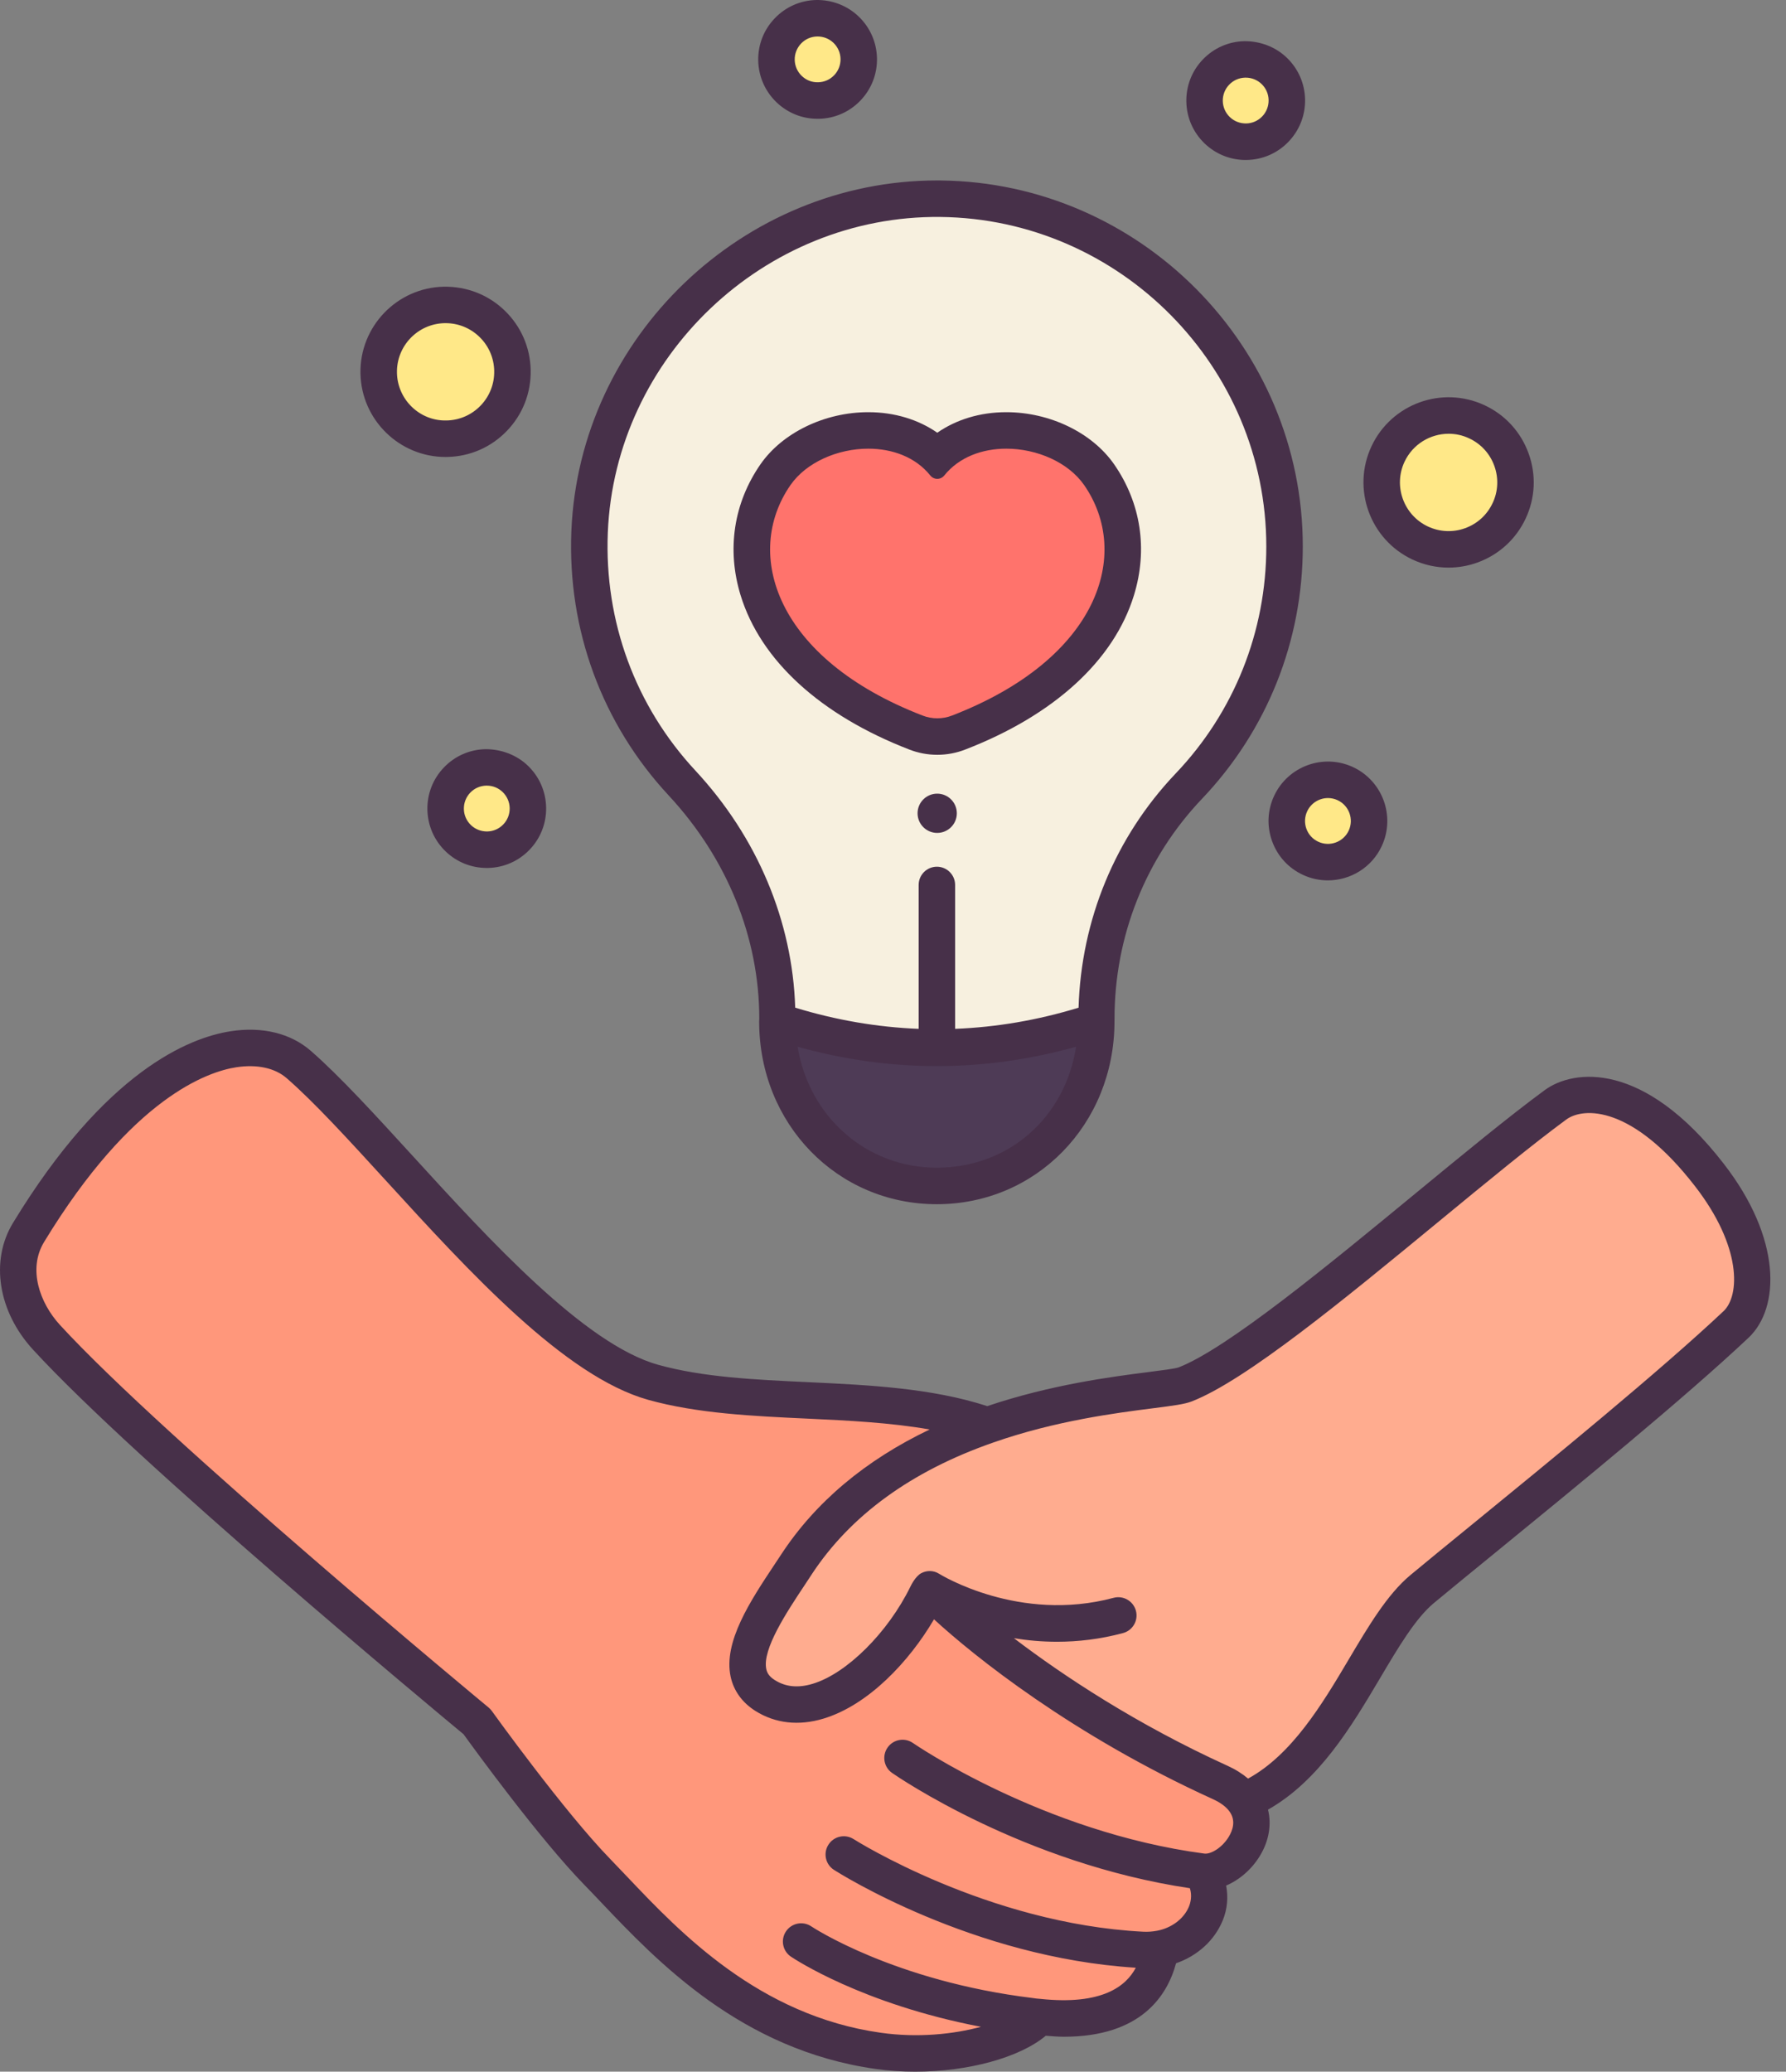 <svg xmlns="http://www.w3.org/2000/svg" width="69" height="80" viewBox="0 0 69 80" fill="none"><rect x="0" y="0" width="69" height="80" fill="#808080" stroke="none"/><g clip-path="url(#clip0_524_14952)"><path d="M36.398 7.674C29.197 7.602 23.134 13.344 22.839 20.539C22.689 24.29 24.07 27.721 26.414 30.242C28.725 32.73 30.095 36.046 30.095 39.443L30.283 40.133C34.387 42.809 37.733 43.141 41.839 40.468L42.413 39.448C42.413 36.108 43.684 32.782 45.989 30.36C48.281 27.957 49.689 24.691 49.689 21.102C49.689 13.736 43.751 7.753 36.398 7.674Z" fill="#F7F0DF"></path><path d="M36.252 40.468C34.203 40.468 32.143 40.124 30.094 39.443C30.094 42.972 32.73 45.797 36.252 45.797C39.78 45.797 42.41 42.974 42.411 39.447C40.357 40.128 38.308 40.468 36.252 40.468Z" fill="#4E3B56"></path><path d="M35.936 17.82C36.079 18.003 36.348 18.003 36.49 17.82C37.969 15.914 41.422 16.401 42.676 18.204C44.774 21.23 43.323 25.843 36.867 28.339C36.449 28.503 35.978 28.503 35.56 28.339C29.104 25.843 27.653 21.229 29.751 18.204C31.004 16.401 34.458 15.914 35.936 17.82Z" fill="#FF736C"></path><path d="M35.904 61.369C34.72 63.976 31.712 66.83 29.562 65.477C27.921 64.448 29.626 62.158 30.767 60.417C32.628 57.578 35.446 55.978 38.138 55.041C41.739 53.78 45.135 53.709 45.783 53.463C48.799 52.293 56.12 45.585 60.101 42.661C61.116 41.921 63.399 41.963 66.034 45.367C68.035 47.938 68.028 50.243 67.07 51.145C63.815 54.21 57.452 59.276 54.936 61.369C52.872 63.095 51.561 68.091 48.08 69.557C47.89 69.282 47.587 69.035 47.136 68.831C40.35 65.745 36.242 61.778 35.904 61.369Z" fill="#FFAC8F"></path><path d="M46.439 72.276C47.193 73.383 46.397 74.947 44.839 75.25C44.36 78.132 41.408 78.026 40.147 77.892V77.9C39.315 78.816 36.602 79.576 33.932 79.196C28.428 78.421 25.173 74.433 23.073 72.284C21.241 70.402 18.43 66.484 18.43 66.484C18.43 66.484 5.894 56.112 1.793 51.638C0.772 50.525 0.314 48.89 1.103 47.593C5.528 40.321 9.84 39.617 11.545 41.111C15.012 44.133 20.804 52.138 25.229 53.378C29.112 54.463 34.214 53.667 38.138 55.034V55.041C35.447 55.978 32.628 57.578 30.768 60.417C29.626 62.158 27.921 64.448 29.563 65.477C31.712 66.83 34.721 63.976 35.905 61.369C36.243 61.778 40.351 65.745 47.136 68.831C47.587 69.035 47.89 69.282 48.081 69.557C48.954 70.776 47.51 72.417 46.439 72.276Z" fill="#FF977B"></path><path d="M31.586 3.883C32.464 3.883 33.175 3.172 33.175 2.294C33.175 1.416 32.464 0.704 31.586 0.704C30.708 0.704 29.996 1.416 29.996 2.294C29.996 3.172 30.708 3.883 31.586 3.883Z" fill="#FFE888"></path><path d="M48.125 5.473C49.003 5.473 49.715 4.761 49.715 3.883C49.715 3.005 49.003 2.294 48.125 2.294C47.247 2.294 46.535 3.005 46.535 3.883C46.535 4.761 47.247 5.473 48.125 5.473Z" fill="#FFE888"></path><path d="M51.304 33.293C52.182 33.293 52.894 32.581 52.894 31.703C52.894 30.825 52.182 30.113 51.304 30.113C50.426 30.113 49.715 30.825 49.715 31.703C49.715 32.581 50.426 33.293 51.304 33.293Z" fill="#FFE888"></path><path d="M18.805 32.813C19.682 32.813 20.394 32.101 20.394 31.223C20.394 30.345 19.682 29.634 18.805 29.634C17.927 29.634 17.215 30.345 17.215 31.223C17.215 32.101 17.927 32.813 18.805 32.813Z" fill="#FFE888"></path><path d="M55.967 21.213C57.394 21.213 58.551 20.056 58.551 18.629C58.551 17.202 57.394 16.045 55.967 16.045C54.54 16.045 53.383 17.202 53.383 18.629C53.383 20.056 54.54 21.213 55.967 21.213Z" fill="#FFE888"></path><path d="M17.217 16.942C18.644 16.942 19.801 15.786 19.801 14.358C19.801 12.931 18.644 11.775 17.217 11.775C15.79 11.775 14.633 12.931 14.633 14.358C14.633 15.786 15.79 16.942 17.217 16.942Z" fill="#FFE888"></path><path d="M66.591 44.935C63.512 40.959 60.801 41.277 59.683 42.093C58.308 43.103 56.562 44.541 54.712 46.063C51.289 48.882 47.408 52.077 45.533 52.804C45.4 52.853 44.85 52.922 44.365 52.984C42.948 53.165 40.605 53.468 38.142 54.299C36.005 53.604 33.587 53.485 31.245 53.375C29.14 53.277 27.152 53.184 25.418 52.7C22.586 51.907 18.898 47.871 15.935 44.627C14.494 43.051 13.134 41.562 12.009 40.581C11.235 39.904 10.136 39.633 8.915 39.822C7.305 40.069 4.071 41.36 0.5 47.227C-0.385 48.682 -0.075 50.646 1.273 52.115C5.246 56.449 16.796 66.047 17.91 66.971C18.319 67.538 20.837 71 22.568 72.777C22.776 72.99 22.996 73.221 23.229 73.467C25.383 75.735 28.638 79.163 33.832 79.895C34.331 79.966 34.844 80 35.356 80C37.389 80 39.387 79.462 40.402 78.613C40.641 78.63 40.884 78.651 41.102 78.651C44.084 78.651 45.098 77.063 45.435 75.814C46.262 75.527 46.92 74.934 47.238 74.161C47.422 73.713 47.453 73.253 47.371 72.813C47.884 72.594 48.363 72.187 48.685 71.649C49.031 71.072 49.127 70.448 48.988 69.881C50.955 68.767 52.206 66.68 53.314 64.809C54.017 63.622 54.682 62.501 55.387 61.911C55.985 61.413 56.802 60.747 57.742 59.98C60.829 57.46 65.055 54.01 67.553 51.658C68.776 50.505 68.839 47.825 66.591 44.935ZM47.475 70.924C47.221 71.349 46.782 71.609 46.53 71.578C40.284 70.752 35.32 67.343 35.27 67.308C34.951 67.086 34.512 67.165 34.29 67.484C34.068 67.803 34.146 68.243 34.465 68.464C34.674 68.61 39.558 71.963 45.969 72.915C46.063 73.203 45.996 73.471 45.934 73.623C45.743 74.09 45.271 74.448 44.708 74.557C44.515 74.593 44.341 74.604 44.163 74.595C38.148 74.285 33.03 71.053 32.979 71.02C32.651 70.811 32.215 70.906 32.006 71.234C31.796 71.561 31.891 71.997 32.219 72.207C32.437 72.346 37.58 75.595 43.88 75.986C43.509 76.688 42.595 77.446 40.184 77.188C40.087 77.183 40.002 77.172 39.906 77.157C34.535 76.505 31.377 74.412 31.345 74.39C31.023 74.173 30.585 74.258 30.367 74.58C30.149 74.902 30.234 75.34 30.555 75.557C30.678 75.64 33.311 77.392 37.897 78.267C36.841 78.554 35.452 78.699 34.03 78.497C29.322 77.834 26.27 74.621 24.251 72.494C24.014 72.244 23.79 72.008 23.578 71.79C21.803 69.969 19.029 66.111 19.002 66.072C18.967 66.023 18.925 65.978 18.879 65.94C18.753 65.837 6.333 55.547 2.312 51.16C1.547 50.326 1.063 49.012 1.705 47.958C5.1 42.377 8.029 41.382 9.13 41.213C9.935 41.091 10.627 41.241 11.082 41.641C12.149 42.57 13.483 44.031 14.896 45.576C18.141 49.127 21.82 53.153 25.04 54.055C26.928 54.583 29.089 54.684 31.18 54.781C32.775 54.855 34.404 54.936 35.916 55.201C33.441 56.385 31.509 57.998 30.179 60.029L29.922 60.417C28.992 61.817 27.938 63.404 28.228 64.75C28.346 65.294 28.678 65.752 29.188 66.072C29.95 66.551 30.855 66.654 31.805 66.369C33.555 65.844 35.133 64.151 36.084 62.531C37.624 63.948 41.425 67.004 46.846 69.47C47.156 69.61 47.377 69.774 47.509 69.965C47.75 70.308 47.625 70.676 47.475 70.924ZM66.587 50.632C64.125 52.949 59.921 56.381 56.851 58.887C55.906 59.658 55.086 60.327 54.484 60.828C53.592 61.574 52.869 62.796 52.101 64.089C51.072 65.828 49.905 67.76 48.218 68.682C47.996 68.495 47.735 68.328 47.428 68.189C43.904 66.586 41.08 64.713 39.172 63.261C39.688 63.345 40.245 63.398 40.835 63.398C41.633 63.398 42.492 63.303 43.386 63.063C43.762 62.963 43.985 62.577 43.885 62.201C43.784 61.825 43.398 61.602 43.021 61.702C39.373 62.679 36.341 60.81 36.283 60.774C36.062 60.634 35.798 60.638 35.584 60.754C35.36 60.882 35.199 61.214 35.166 61.282C34.304 63.039 32.715 64.626 31.398 65.021C30.834 65.191 30.356 65.144 29.936 64.88C29.69 64.726 29.63 64.572 29.605 64.455C29.44 63.691 30.396 62.25 31.095 61.198L31.355 60.803C32.852 58.521 35.211 56.806 38.37 55.706C40.779 54.861 43.136 54.561 44.543 54.382C45.36 54.278 45.765 54.223 46.037 54.119C48.13 53.308 51.931 50.178 55.608 47.151C57.443 45.641 59.174 44.215 60.515 43.229C61.173 42.751 63.055 42.67 65.478 45.798C67.297 48.139 67.221 50.033 66.587 50.632Z" fill="#473049"></path><path d="M31.586 4.588C30.991 4.588 30.428 4.362 29.997 3.948C29.556 3.523 29.306 2.951 29.293 2.339C29.281 1.726 29.509 1.145 29.934 0.704C30.359 0.262 30.93 0.012 31.543 0C32.147 -0.007 32.736 0.216 33.177 0.641C33.618 1.066 33.868 1.637 33.881 2.249C33.893 2.862 33.665 3.442 33.241 3.884C32.816 4.326 32.245 4.576 31.632 4.588C31.617 4.588 31.601 4.588 31.586 4.588ZM31.588 1.409C31.582 1.409 31.576 1.409 31.571 1.409C31.334 1.413 31.114 1.509 30.95 1.68C30.787 1.851 30.698 2.075 30.703 2.311C30.708 2.547 30.804 2.767 30.974 2.931C31.145 3.094 31.359 3.183 31.605 3.177C31.841 3.173 32.062 3.077 32.226 2.906C32.39 2.736 32.477 2.511 32.473 2.275C32.468 2.039 32.371 1.819 32.201 1.655C32.035 1.496 31.817 1.409 31.588 1.409Z" fill="#473049"></path><path d="M48.125 6.178C47.53 6.178 46.967 5.951 46.536 5.537C46.095 5.112 45.845 4.541 45.833 3.929C45.821 3.315 46.048 2.735 46.473 2.294C46.898 1.852 47.469 1.602 48.082 1.59C48.683 1.588 49.275 1.805 49.716 2.23C50.157 2.655 50.407 3.226 50.42 3.838C50.432 4.451 50.204 5.031 49.78 5.473C49.356 5.915 48.784 6.165 48.171 6.177C48.156 6.177 48.14 6.178 48.125 6.178ZM48.127 2.998C48.12 2.998 48.115 2.998 48.109 2.998C47.872 3.003 47.653 3.099 47.488 3.27C47.325 3.44 47.237 3.664 47.241 3.9C47.246 4.136 47.343 4.357 47.512 4.52C47.683 4.684 47.906 4.77 48.144 4.767C48.38 4.763 48.6 4.666 48.764 4.496C48.928 4.325 49.015 4.101 49.011 3.864C49.007 3.628 48.91 3.408 48.74 3.244C48.574 3.086 48.357 2.998 48.127 2.998Z" fill="#473049"></path><path d="M51.3 33.997C50.975 33.997 50.645 33.928 50.332 33.781C49.776 33.522 49.356 33.062 49.147 32.485C48.937 31.909 48.965 31.286 49.225 30.731C49.76 29.586 51.129 29.088 52.275 29.624C53.421 30.161 53.917 31.529 53.381 32.675C52.993 33.508 52.163 33.997 51.3 33.997ZM51.306 30.818C50.972 30.818 50.652 31.007 50.502 31.328C50.401 31.542 50.391 31.783 50.471 32.005C50.552 32.227 50.714 32.404 50.929 32.504C51.37 32.711 51.898 32.519 52.105 32.077C52.311 31.635 52.12 31.108 51.678 30.901C51.558 30.845 51.431 30.818 51.306 30.818Z" fill="#473049"></path><path d="M18.804 33.517C18.209 33.517 17.646 33.291 17.215 32.877C16.774 32.452 16.525 31.881 16.512 31.268C16.5 30.655 16.728 30.075 17.152 29.634C17.576 29.192 18.148 28.942 18.761 28.93C19.356 28.93 19.954 29.145 20.395 29.569C20.837 29.994 21.086 30.565 21.099 31.177C21.111 31.79 20.884 32.371 20.459 32.813C20.034 33.255 19.463 33.505 18.85 33.517C18.835 33.517 18.82 33.517 18.804 33.517ZM18.806 30.338C18.8 30.338 18.794 30.338 18.789 30.338C18.553 30.342 18.332 30.439 18.168 30.609C18.005 30.78 17.917 31.004 17.921 31.241C17.926 31.477 18.023 31.697 18.193 31.861C18.363 32.024 18.586 32.11 18.823 32.108C19.06 32.103 19.28 32.007 19.444 31.836C19.608 31.666 19.695 31.442 19.691 31.206C19.686 30.97 19.589 30.749 19.419 30.585C19.253 30.425 19.036 30.338 18.806 30.338Z" fill="#473049"></path><path d="M55.962 21.919C55.488 21.919 55.014 21.815 54.571 21.608C52.929 20.84 52.217 18.879 52.985 17.236C53.754 15.593 55.713 14.881 57.357 15.65C58.153 16.022 58.756 16.682 59.055 17.508C59.355 18.333 59.315 19.226 58.943 20.022C58.571 20.817 57.911 21.42 57.085 21.721C56.721 21.853 56.342 21.919 55.962 21.919ZM55.967 16.75C55.26 16.75 54.581 17.151 54.261 17.834C53.823 18.772 54.23 19.893 55.168 20.332C55.624 20.544 56.134 20.567 56.605 20.396C57.077 20.225 57.454 19.88 57.666 19.425H57.667C57.88 18.971 57.902 18.461 57.731 17.989C57.56 17.517 57.215 17.14 56.76 16.928C56.504 16.806 56.234 16.75 55.967 16.75Z" fill="#473049"></path><path d="M17.214 17.647C15.43 17.647 13.962 16.215 13.926 14.423C13.89 12.611 15.336 11.107 17.149 11.071C18.031 11.059 18.86 11.379 19.493 11.988C20.127 12.597 20.485 13.416 20.502 14.294C20.519 15.172 20.194 16.005 19.585 16.637C18.976 17.271 18.157 17.629 17.279 17.646C17.257 17.647 17.236 17.647 17.214 17.647ZM17.215 12.479C17.202 12.479 17.19 12.479 17.177 12.479C16.141 12.5 15.315 13.359 15.336 14.395C15.355 15.431 16.216 16.264 17.252 16.237C17.753 16.227 18.221 16.023 18.569 15.661C18.917 15.299 19.103 14.823 19.093 14.321C19.083 13.819 18.879 13.352 18.517 13.004C18.164 12.665 17.703 12.479 17.215 12.479Z" fill="#473049"></path><path d="M36.207 32.164C36.626 32.164 36.966 31.824 36.966 31.406C36.966 30.987 36.626 30.648 36.207 30.648C35.789 30.648 35.449 30.987 35.449 31.406C35.449 31.824 35.789 32.164 36.207 32.164Z" fill="#473049"></path><path d="M43.043 17.93C42.193 16.707 40.558 15.917 38.877 15.917C37.867 15.917 36.947 16.2 36.211 16.71C35.476 16.2 34.555 15.917 33.546 15.917C31.865 15.917 30.229 16.707 29.38 17.929C28.343 19.425 28.07 21.221 28.612 22.987C29.384 25.502 31.698 27.618 35.129 28.944C35.471 29.078 35.837 29.147 36.21 29.147C36.584 29.147 36.95 29.078 37.297 28.942C40.723 27.617 43.037 25.502 43.809 22.986C44.352 21.221 44.08 19.425 43.043 17.93ZM36.785 27.63C36.602 27.702 36.407 27.738 36.212 27.738C36.016 27.738 35.821 27.702 35.638 27.63C29.97 25.439 28.697 21.389 30.538 18.733C31.152 17.85 32.366 17.326 33.546 17.326C34.466 17.326 35.365 17.645 35.94 18.36C36.081 18.535 36.341 18.535 36.482 18.36C37.058 17.645 37.956 17.326 38.877 17.326C40.056 17.326 41.271 17.849 41.885 18.732C43.726 21.389 42.453 25.439 36.785 27.63Z" fill="#473049"></path><path d="M36.344 6.969C36.298 6.969 36.251 6.968 36.205 6.968C28.706 6.968 22.382 13.015 22.074 20.511C21.921 24.321 23.258 27.948 25.837 30.721C28.092 33.149 29.334 36.208 29.334 39.335C29.334 39.335 29.329 39.435 29.329 39.443C29.329 43.401 32.344 46.502 36.192 46.502C40.037 46.502 43.048 43.41 43.057 39.46C43.057 39.458 43.058 39.335 43.058 39.335C43.058 36.151 44.258 33.136 46.438 30.846C48.948 28.213 50.332 24.753 50.332 21.102C50.332 13.392 44.057 7.052 36.344 6.969ZM36.192 45.092C33.456 45.092 31.251 43.108 30.816 40.421C32.599 40.919 34.39 41.168 36.181 41.169C36.186 41.169 36.19 41.172 36.195 41.172C36.2 41.172 36.204 41.169 36.21 41.169C37.999 41.167 39.789 40.918 41.573 40.421C41.152 43.143 38.979 45.092 36.192 45.092ZM45.417 29.873C43.084 32.326 41.771 35.523 41.669 38.913C40.083 39.398 38.492 39.667 36.9 39.73V34.174C36.9 33.785 36.585 33.469 36.195 33.469C35.806 33.469 35.491 33.785 35.491 34.174V39.73C33.897 39.667 32.306 39.396 30.722 38.912C30.616 35.577 29.266 32.342 26.869 29.761C24.547 27.265 23.344 23.999 23.482 20.568C23.76 13.778 29.532 8.305 36.328 8.378C43.272 8.452 48.922 14.161 48.922 21.102C48.923 24.388 47.678 27.503 45.417 29.873Z" fill="#473049"></path></g><defs><clipPath id="clip0_524_14952"><rect width="68.396" height="80" fill="white"></rect></clipPath></defs></svg>